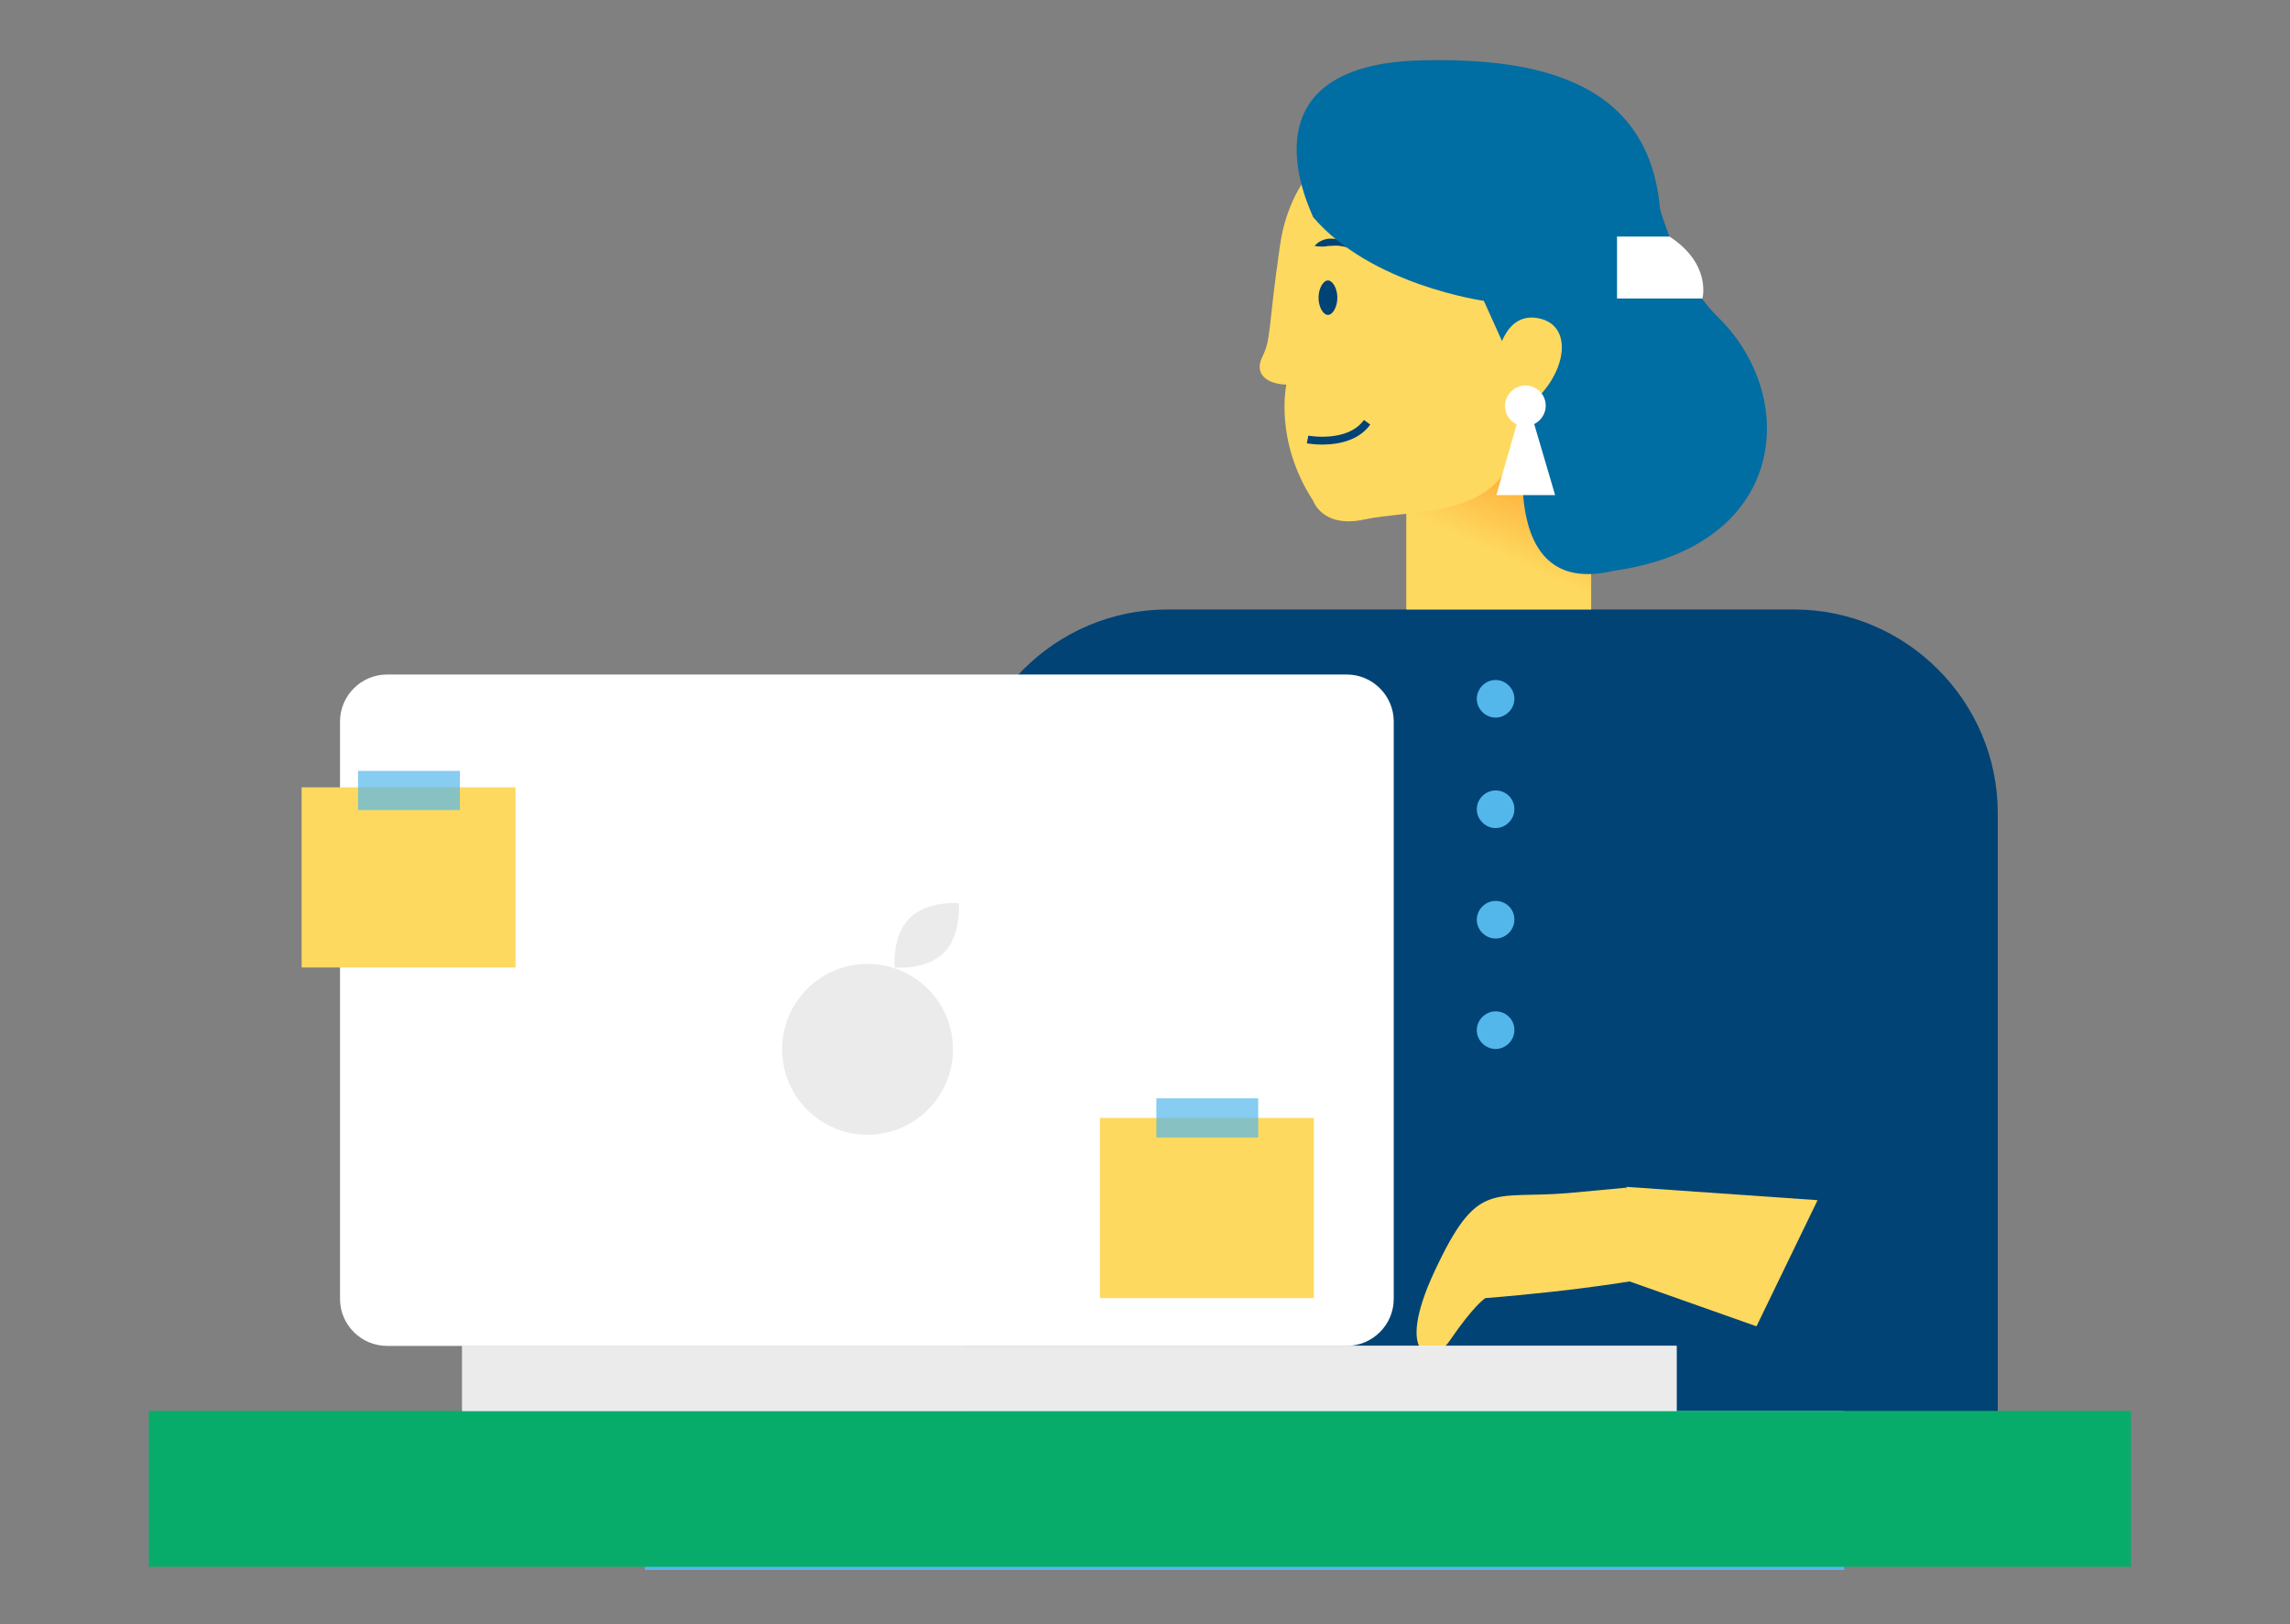 <?xml version="1.0" encoding="UTF-8"?> <!-- Generator: Adobe Illustrator 25.0.1, SVG Export Plug-In . SVG Version: 6.00 Build 0) --> <svg xmlns="http://www.w3.org/2000/svg" xmlns:xlink="http://www.w3.org/1999/xlink" version="1.1" id="Layer_1" x="0px" y="0px" viewBox="0 0 292.3 207.3" style="enable-background:new 0 0 292.3 207.3;" xml:space="preserve"><rect x="0" y="0" width="292.3" height="207.3" fill="#808080" stroke="none"/> <style type="text/css"> .st0{fill:#014375;} .st1{fill:#54B7EC;} .st2{fill:#FED95F;} .st3{fill:#FFFFFF;} .st4{fill:#08AC6A;} .st5{fill:#EBEBEB;} .st6{fill:#006DA3;} .st7{opacity:0.3;fill:url(#SVGID_1_);} .st8{fill:none;stroke:#014375;stroke-miterlimit:10;} .st9{opacity:0.7;fill:#54B7EC;} </style> <g> <path class="st0" d="M123,180.3v-76.5c0-14.3,11.7-26,26-26h80c14.3,0,26,11.7,26,26v76.5"></path> </g> <g> <path class="st1" d="M193.3,75.1c0,1.3-1.1,2.4-2.4,2.4c-1.3,0-2.4-1.1-2.4-2.4c0-1.3,1.1-2.4,2.4-2.4 C192.2,72.7,193.3,73.8,193.3,75.1z"></path> <path class="st1" d="M193.3,89.2c0,1.3-1.1,2.4-2.4,2.4c-1.3,0-2.4-1.1-2.4-2.4c0-1.3,1.1-2.4,2.4-2.4 C192.2,86.8,193.3,87.9,193.3,89.2z"></path> <path class="st1" d="M193.3,103.3c0,1.3-1.1,2.4-2.4,2.4c-1.3,0-2.4-1.1-2.4-2.4s1.1-2.4,2.4-2.4 C192.2,100.9,193.3,101.9,193.3,103.3z"></path> <path class="st1" d="M193.3,117.4c0,1.3-1.1,2.4-2.4,2.4c-1.3,0-2.4-1.1-2.4-2.4c0-1.3,1.1-2.4,2.4-2.4 C192.2,115,193.3,116,193.3,117.4z"></path> <path class="st1" d="M193.3,131.5c0,1.3-1.1,2.4-2.4,2.4c-1.3,0-2.4-1.1-2.4-2.4c0-1.3,1.1-2.4,2.4-2.4 C192.2,129.1,193.3,130.1,193.3,131.5z"></path> </g> <path class="st2" d="M209.6,163.3c0,0-7.5,1.4-20,2.4c0,0-1.4,0.8-4.6,5.5c-2.3,3.3-7,2-1.9-8.9c5.5-11.8,7.3-9.2,17-10 c9.7-0.9,7.5-0.7,7.5-0.7L209.6,163.3z"></path> <polygon class="st2" points="232,153.2 207.6,151.5 207.8,163.5 224.2,169.3 "></polygon> <rect x="82.3" y="180.1" class="st1" width="153.1" height="20.3"></rect> <g> <path class="st3" d="M177.9,165.8c0,3.3-2.7,6-6,6H49.4c-3.3,0-6-2.7-6-6V92.1c0-3.3,2.7-6,6-6h122.5c3.3,0,6,2.7,6,6V165.8z"></path> </g> <rect x="19" y="180.1" class="st4" width="253" height="19.9"></rect> <g> <rect x="59" y="171.8" class="st3" width="155" height="8.3"></rect> <rect x="59" y="171.8" class="st5" width="155" height="8.3"></rect> </g> <g> <path class="st6" d="M210.1,19.4c0,0,2.3,14.4,9.2,21.1c11.3,11,8.7,32.8-20,32.8C153,73.4,210.1,19.4,210.1,19.4z"></path> <g> <rect x="179.5" y="49.6" class="st2" width="23.6" height="28.2"></rect> <linearGradient id="SVGID_1_" gradientUnits="userSpaceOnUse" x1="-95.136" y1="61.09" x2="-99.005" y2="69.637" gradientTransform="matrix(1 0 0 1 287.641 0)"> <stop offset="0.172" style="stop-color:#FF6D00"></stop> <stop offset="0.995" style="stop-color:#FF6D00;stop-opacity:0"></stop> </linearGradient> <rect x="179.5" y="49.6" class="st7" width="23.6" height="28.2"></rect> </g> <path class="st2" d="M174,16.2c0,0-9,4-10.6,15c-1.6,11-1.1,12-2.3,14.4c-1,2.1,0.5,3.4,3.1,3.5c0,0-1.6,7.1,3.4,14.8 c0,0,1.2,3.6,6.6,2.4c5.6-1.2,15.3-0.3,18.4-7.1c3-6.9,15.3-19.8,11.6-24.8C200.6,29.3,181.3,12.3,174,16.2z"></path> <path class="st0" d="M170.7,38c0,1.2-0.6,2.2-1.2,2.2s-1.2-1-1.2-2.2c0-1.2,0.6-2.2,1.2-2.2S170.7,36.8,170.7,38z"></path> <g> <path class="st0" d="M167.8,31.4c0.4-0.5,1-0.8,1.6-0.9c0.6-0.1,1.3,0,1.9,0.2c0.6,0.2,1.2,0.5,1.7,0.8c0.5,0.4,0.9,0.9,1.2,1.3 l-0.1,0.1c-0.4-0.4-0.9-0.8-1.4-1c-0.5-0.3-1-0.4-1.6-0.5c-0.5-0.1-1.1,0-1.6,0C169.1,31.5,168.5,31.5,167.8,31.4L167.8,31.4z"></path> </g> <path class="st8" d="M166.9,56.1c0,0,5.3,1,7.6-2.2"></path> <path class="st6" d="M181.6,7.7c14.5-0.3,30.4,2.4,30.4,21.7c0,11-8.9,29.4-8.9,29.4h-4.5l-9.2-20.4c0,0-14.4-2-21.8-10.7 C167.7,27.6,157.4,8.2,181.6,7.7z"></path> <path class="st2" d="M191,46.1c0,0,0.8-6.7,5.7-5.4C202,42.1,199,51.4,191,54V46.1z"></path> <path class="st6" d="M195.3,51.7c0,0-5.3,23.1,8.7,21.5c14-1.6,4.3-17.8,4.3-17.8L195.3,51.7z"></path> <polygon class="st3" points="198.5,63.2 191,63.2 194.7,50.3 194.7,50.3 "></polygon> <path class="st3" d="M197.3,51.8c0,1.4-1.2,2.6-2.6,2.6c-1.4,0-2.6-1.1-2.6-2.6c0-1.4,1.2-2.6,2.6-2.6 C196.1,49.2,197.3,50.3,197.3,51.8z"></path> <path class="st3" d="M206.4,30.2v7.9h10.9c0,0,1.2-4.4-4.2-7.9H206.4z"></path> </g> <g> <ellipse transform="matrix(1 -2.497592e-02 2.497592e-02 1 -3.31 2.806)" class="st5" cx="110.7" cy="133.9" rx="10.9" ry="10.9"></ellipse> <path class="st5" d="M120.5,121.6c-2.3,2.3-6.3,1.9-6.3,1.9s-0.4-4,1.9-6.3c2.3-2.3,6.3-1.9,6.3-1.9S122.7,119.4,120.5,121.6z"></path> </g> <rect x="140.4" y="142.7" class="st2" width="27.3" height="23"></rect> <rect x="38.5" y="100.5" class="st2" width="27.3" height="23"></rect> <g> <rect x="45.7" y="98.4" class="st9" width="13" height="5"></rect> </g> <g> <rect x="147.6" y="140.2" class="st9" width="13" height="5"></rect> </g> <g> <rect x="143.7" y="150.1" class="st2" width="21.3" height="1.5"></rect> <rect x="143.7" y="154.2" class="st2" width="21.3" height="1.5"></rect> <rect x="143.7" y="158.4" class="st2" width="21.3" height="1.5"></rect> </g> <g> <rect x="41.5" y="107" class="st2" width="21.3" height="1.5"></rect> <rect x="41.5" y="111.2" class="st2" width="21.3" height="1.5"></rect> <rect x="41.5" y="115.4" class="st2" width="21.3" height="1.5"></rect> </g> </svg> 
